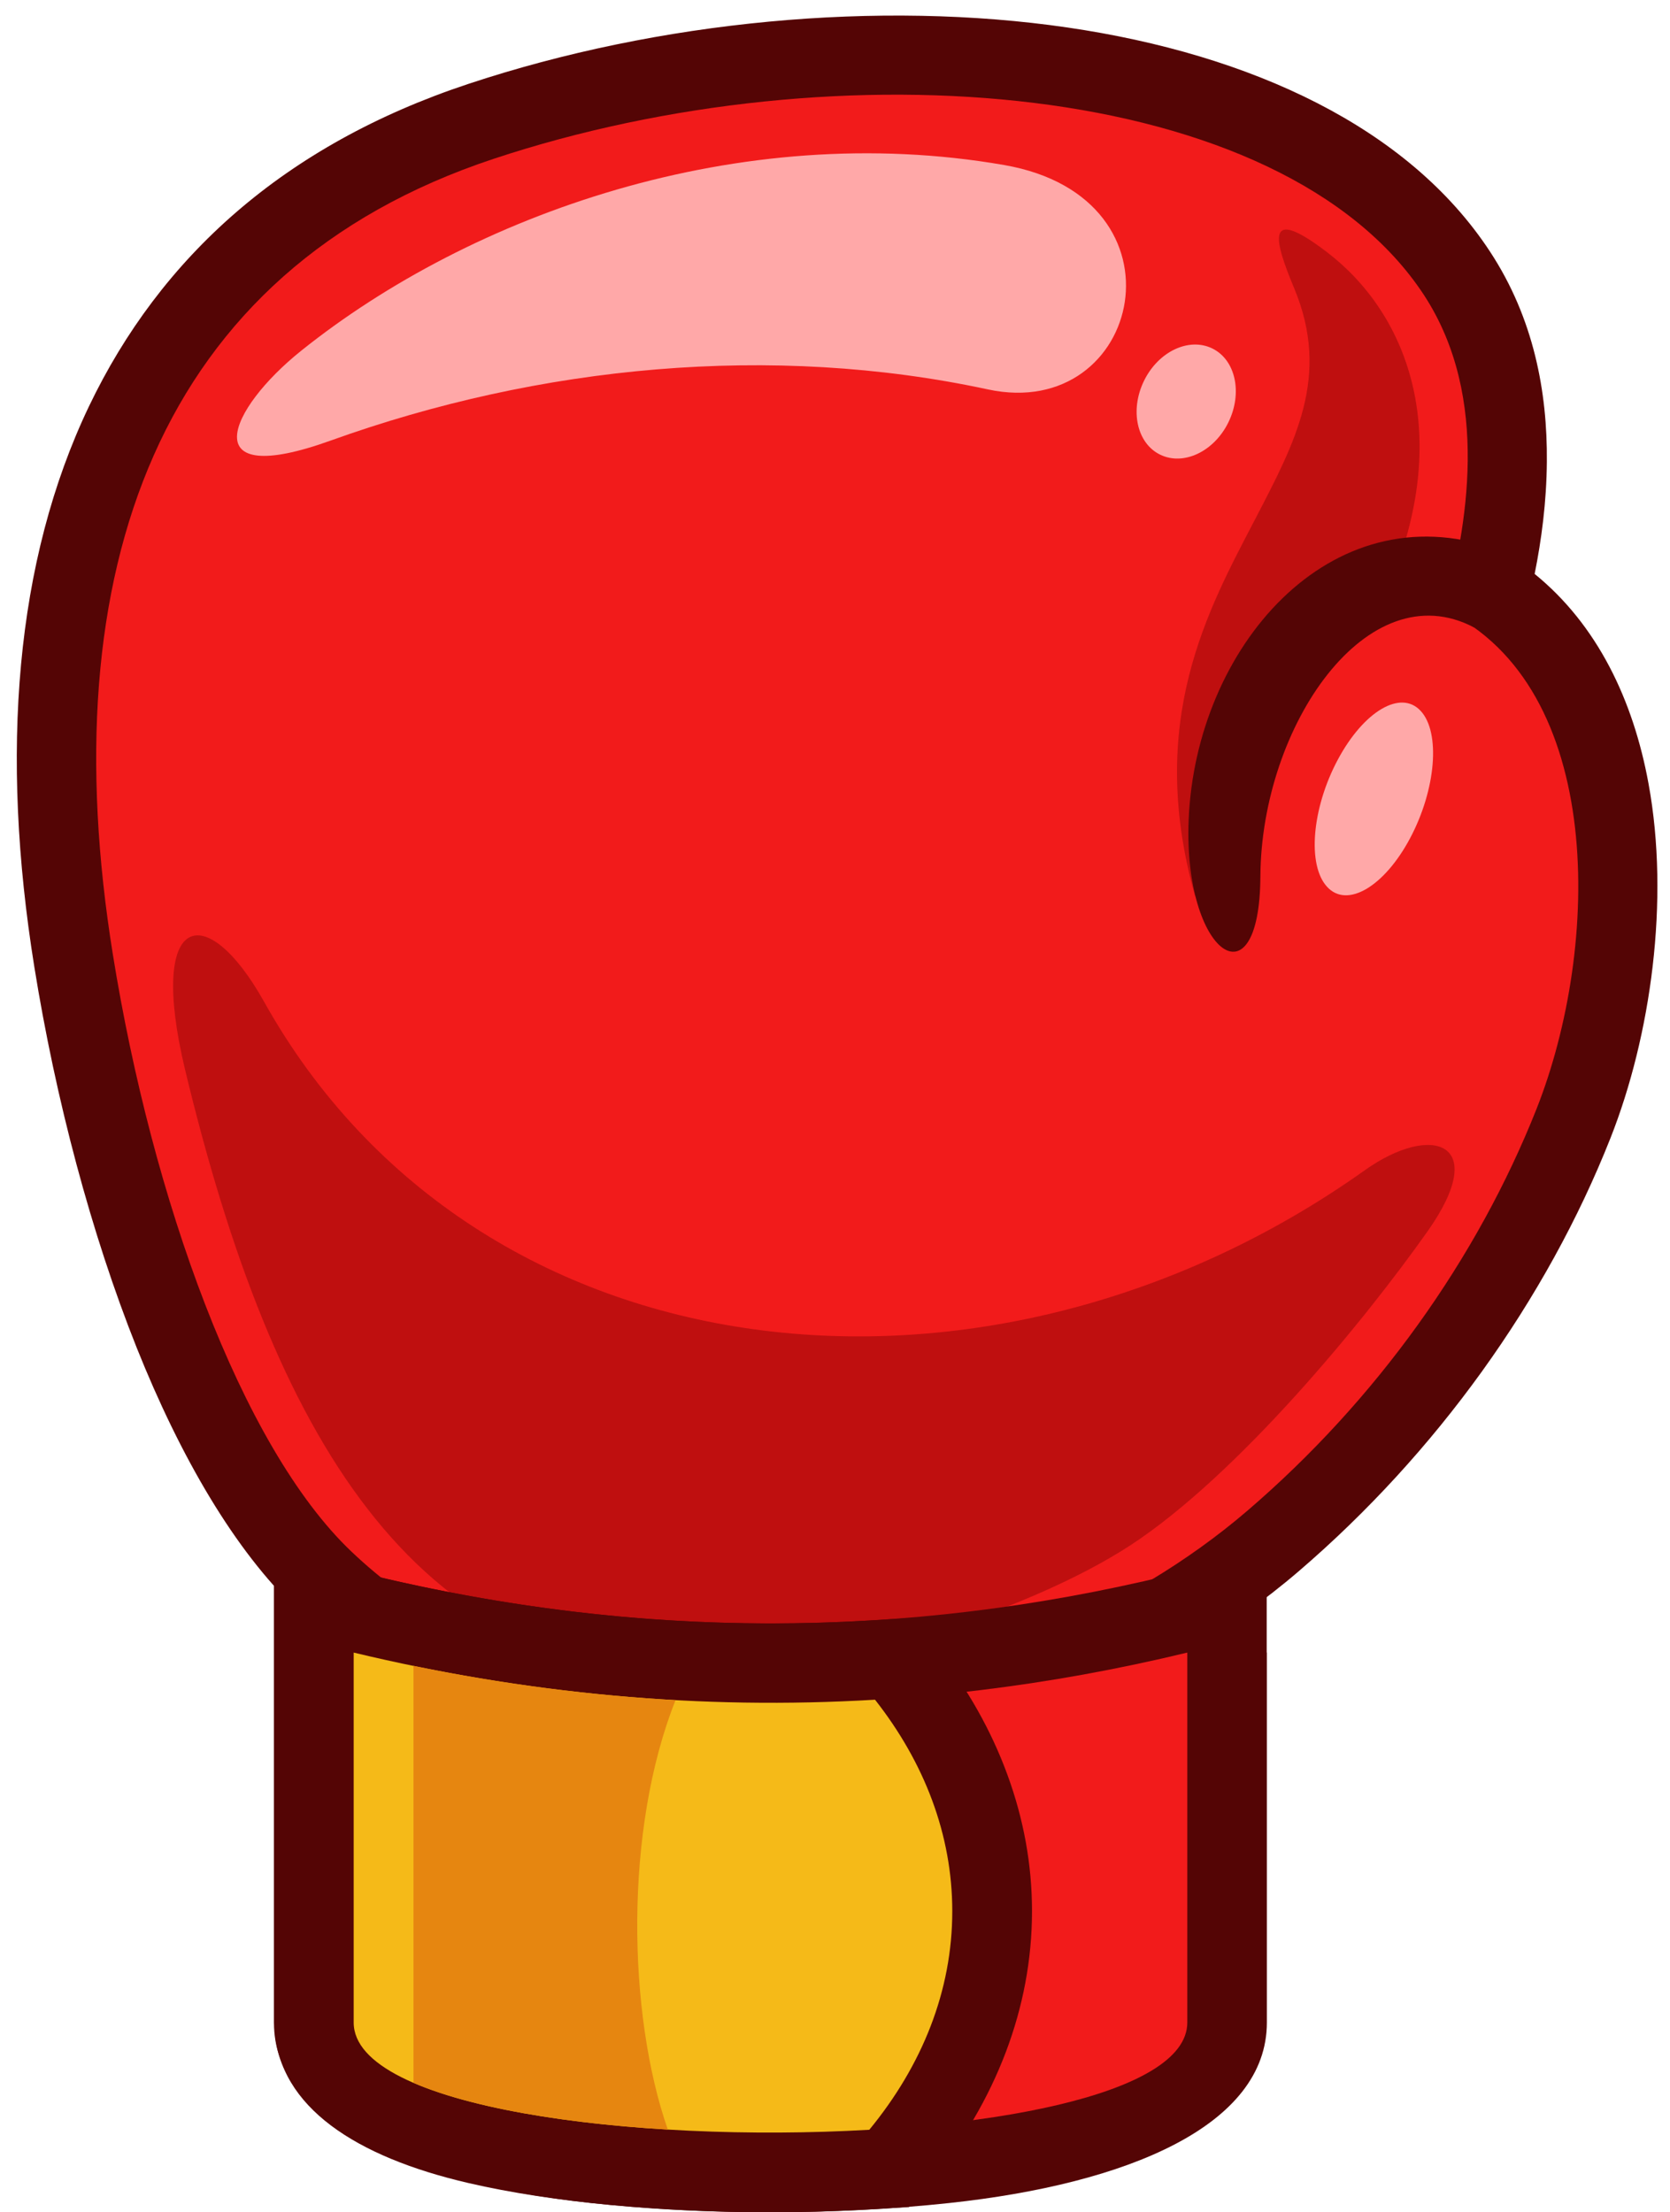 <?xml version="1.0" encoding="UTF-8"?><svg xmlns="http://www.w3.org/2000/svg" xmlns:xlink="http://www.w3.org/1999/xlink" height="1431.6" preserveAspectRatio="xMidYMid meet" version="1.0" viewBox="1459.2 1284.4 1080.8 1431.6" width="1080.8" zoomAndPan="magnify"><g><g id="change1_1"><path d="M2452.4,1655.8c40.6,33,63.8,81.6,73.7,135.7c13.9,75.6,1.4,163.5-24.6,229.3 c-20.7,52.4-48.9,103.4-83.3,151.2c-34,47.2-73.9,90.9-118.4,129.1c-89.7,76.9-214.3,125.6-336.9,131.2 c-114.1,5.2-227.3-26.4-311.6-106.4c-40-38-75.2-98.3-103.6-169.3c-29.5-73.9-52.5-160.9-66.3-246.6 c-22.2-138.1-12.5-262.5,35.4-362.7c46.2-96.5,126.3-169.1,245.5-208.6c123.6-41,266-54.3,387.8-36.5 c118.9,17.4,220.7,64.6,273.4,145c28.4,43.2,37.2,91,36.8,136C2460.1,1609.3,2456.8,1633.9,2452.4,1655.8L2452.4,1655.8z M2425.1,1810c-6.9-37.2-22.8-68.8-51-83.4c-23.2-9.8-36.3-35.4-29.7-60.4c6.2-23.4,13-53.7,13.3-83.8c0.3-27-4.6-55-20.2-78.9 c-35.1-53.5-110.9-86.2-202.2-99.5c-107-15.6-232.1-4-340.7,32c-90.6,30.1-151,84.2-185.2,155.5c-38.5,80.4-45.6,184.2-26.6,302.3 c12.6,78.3,33.5,157.5,60.3,224.5c23.2,58.1,50.2,105.8,79.1,133.1c62.2,59,148.3,82.2,236.3,78.2 c100.1-4.6,201.6-44.1,274.5-106.6c38.5-33,72.8-70.5,101.9-111c28.9-40.2,52.9-83.8,70.8-129.1 C2425.6,1932.5,2435.4,1866.1,2425.1,1810L2425.1,1810z" fill="#540505"/></g><g id="change2_1"><path clip-rule="evenodd" d="M2394.2,1679.2c104,49.9,101,217.5,59.5,322.6 c-38.6,97.5-104.1,188.9-187.2,260.2c-155.1,133-425.7,172.7-579.7,26.6c-72-68.3-129.3-229.5-154.6-386.8 c-39.8-247.2,28.5-442.3,246.4-514.6c222.7-73.9,510.2-51.9,602.1,88C2424.6,1542.3,2408,1626.8,2394.2,1679.2L2394.2,1679.2z" fill="#F21B1B" fill-rule="evenodd"/></g><g id="change3_1"><path clip-rule="evenodd" d="M1579,1976.7c-24.6-102.7,13.9-110.7,51.2-43.9 c138,246.8,469.2,281.7,712.4,108.8c42.9-30.5,81.6-18.6,40.5,39.6c-42.3,59.9-123.2,157.8-191.9,202.9 c-68.5,44.9-199.5,84.7-281.2,84.1C1726.8,2366.9,1636,2214,1579,1976.7L1579,1976.7z" fill="#BF0F0F" fill-rule="evenodd"/></g><g id="change4_1"><path clip-rule="evenodd" d="M2098.6,1536.4c-139.8-30.1-290.3-15.5-425.4,33.1 c-88.7,31.9-66.6-20.1-19-58.2c109.8-87.9,283-150,454.9-120.1C2231.5,1412.5,2198.3,1557.8,2098.6,1536.4L2098.6,1536.4z" fill="#FFA8A8" fill-rule="evenodd"/></g><g id="change4_2"><path clip-rule="evenodd" d="M2199.6,1530.8c-9.3,19-4.7,40.4,10.4,47.8 c15.1,7.4,34.9-1.9,44.2-20.9c9.3-19,4.7-40.4-10.4-47.8C2228.7,1502.5,2208.9,1511.8,2199.6,1530.8L2199.6,1530.8z" fill="#FFA8A8" fill-rule="evenodd"/></g><g id="change1_2"><path d="M2279.1,2353.8v239.4c0,66.7-90.1,104.4-205.5,116.8c-37.3,4-76.9,6-115.8,6c-38.8,0-78.4-2-115.8-6 c-115.4-12.3-205.5-50.1-205.5-116.8v-239.4v-65.1l63.4,15.2c171.8,41.2,343.7,41.6,515.5,0l63.6-15.4V2353.8L2279.1,2353.8z M2176,2593.2v-175.8c-145.5,27.2-290.9,27-436.4-0.1v176c0,1.7,49.7,7.7,113.3,14.5c32.3,3.4,68.2,5.2,104.9,5.2 c36.7,0,72.6-1.7,104.9-5.2C2126.3,2600.9,2176,2594.9,2176,2593.2L2176,2593.2z" fill="#540505"/></g><g id="change2_2"><path clip-rule="evenodd" d="M2227.6,2353.8v239.4c0,95-539.4,95-539.4,0 c0-78.8,0-160.6,0-239.4C1867.9,2397,2047.7,2397.3,2227.6,2353.8L2227.6,2353.8z" fill="#F21B1B" fill-rule="evenodd"/></g><g id="change1_3"><path d="M2024.6,2714c-23.3,1.3-45.7,2-66.8,2c-70.1,0-140.9-6.3-195.3-18.9c-73-16.9-122.7-49.2-125.6-99.7v-1.4 l0-1.4l-0.2-1.4v-239.4v-65.1l63.4,15.2c53.8,12.9,107.7,21.8,161.6,26.7c53.2,4.8,106.8,5.6,160.8,2.4l26.9-1.6l16.6,21.1 c19.4,24.7,34.7,51.7,45.2,80.4c10.4,28.4,15.9,57.9,15.9,88.2c0,31.5-5.9,62.1-17,91.4c-11.3,29.7-27.6,57.4-48.3,82.7l-14.3,17.4 L2024.6,2714L2024.6,2714z M1957.8,2612.9c12.9,0,25.4-0.2,37.3-0.6c7.8-11.7,14.1-23.7,18.7-36c6.6-17.5,10.2-36,10.2-55.1 c0-18.5-3.3-36.4-9.4-53.2c-3.9-10.5-8.9-20.9-15-31c-48.8,1.7-97.8,0.3-147.2-4.1c-37.6-3.4-75.1-8.6-112.7-15.6v175.1 c1.8,2.9,19.3-1.6,45.8,4.5C1831.7,2607.6,1894.4,2612.9,1957.8,2612.9L1957.8,2612.9z" fill="#540505"/></g><g id="change5_1"><path clip-rule="evenodd" d="M2021.8,2662.6c-152.4,8.8-333.7-14.3-333.7-69.4 c0-78.8,0-160.6,0-239.4c112.4,27,224.9,37.2,337.4,30.5c31.9,40.6,50,87.3,50,136.9C2075.5,2572.7,2056,2621,2021.8,2662.6 L2021.8,2662.6z" fill="#F5BA18" fill-rule="evenodd"/></g><g id="change6_1"><path clip-rule="evenodd" d="M1891.4,2662.5c-66.5-4-127.2-14.1-164.6-30.3v-269.8 c56.5,11.6,113,19,169.6,22.2C1863.1,2468.3,1865.3,2587.5,1891.4,2662.5L1891.4,2662.5z" fill="#E68610" fill-rule="evenodd"/></g><g id="change3_2"><path clip-rule="evenodd" d="M2359.9,1659.4c39.1-96.6,9.8-172.4-42-211.9 c-41-31.3-33.7-6.8-21.1,23.5c23.7,56.9,0.7,99.3-25.2,149.2c-30.4,58.5-71.1,130.7-38.8,244.7 C2237.2,1771.2,2283.5,1698.9,2359.9,1659.4L2359.9,1659.4z" fill="#BF0F0F" fill-rule="evenodd"/></g><g id="change1_4"><path clip-rule="evenodd" d="M2274.9,1851.7c0.5-97.5,69.3-197.8,138.4-161.2l13.3-51.1 c-106.8-37-193.5,64.3-198.1,175.2C2224.8,1901.6,2274.4,1936.4,2274.9,1851.7L2274.9,1851.7z" fill="#540505" fill-rule="evenodd"/></g><g id="change4_3"><path clip-rule="evenodd" d="M2325,1776c16.8-31.4,40.8-45.6,53.7-31.5 c12.9,14,9.8,50.9-6.9,82.3c-16.7,31.4-40.8,45.6-53.7,31.5C2305.1,1844.3,2308.2,1807.4,2325,1776L2325,1776z" fill="#FFA8A8" fill-rule="evenodd"/></g></g></svg>